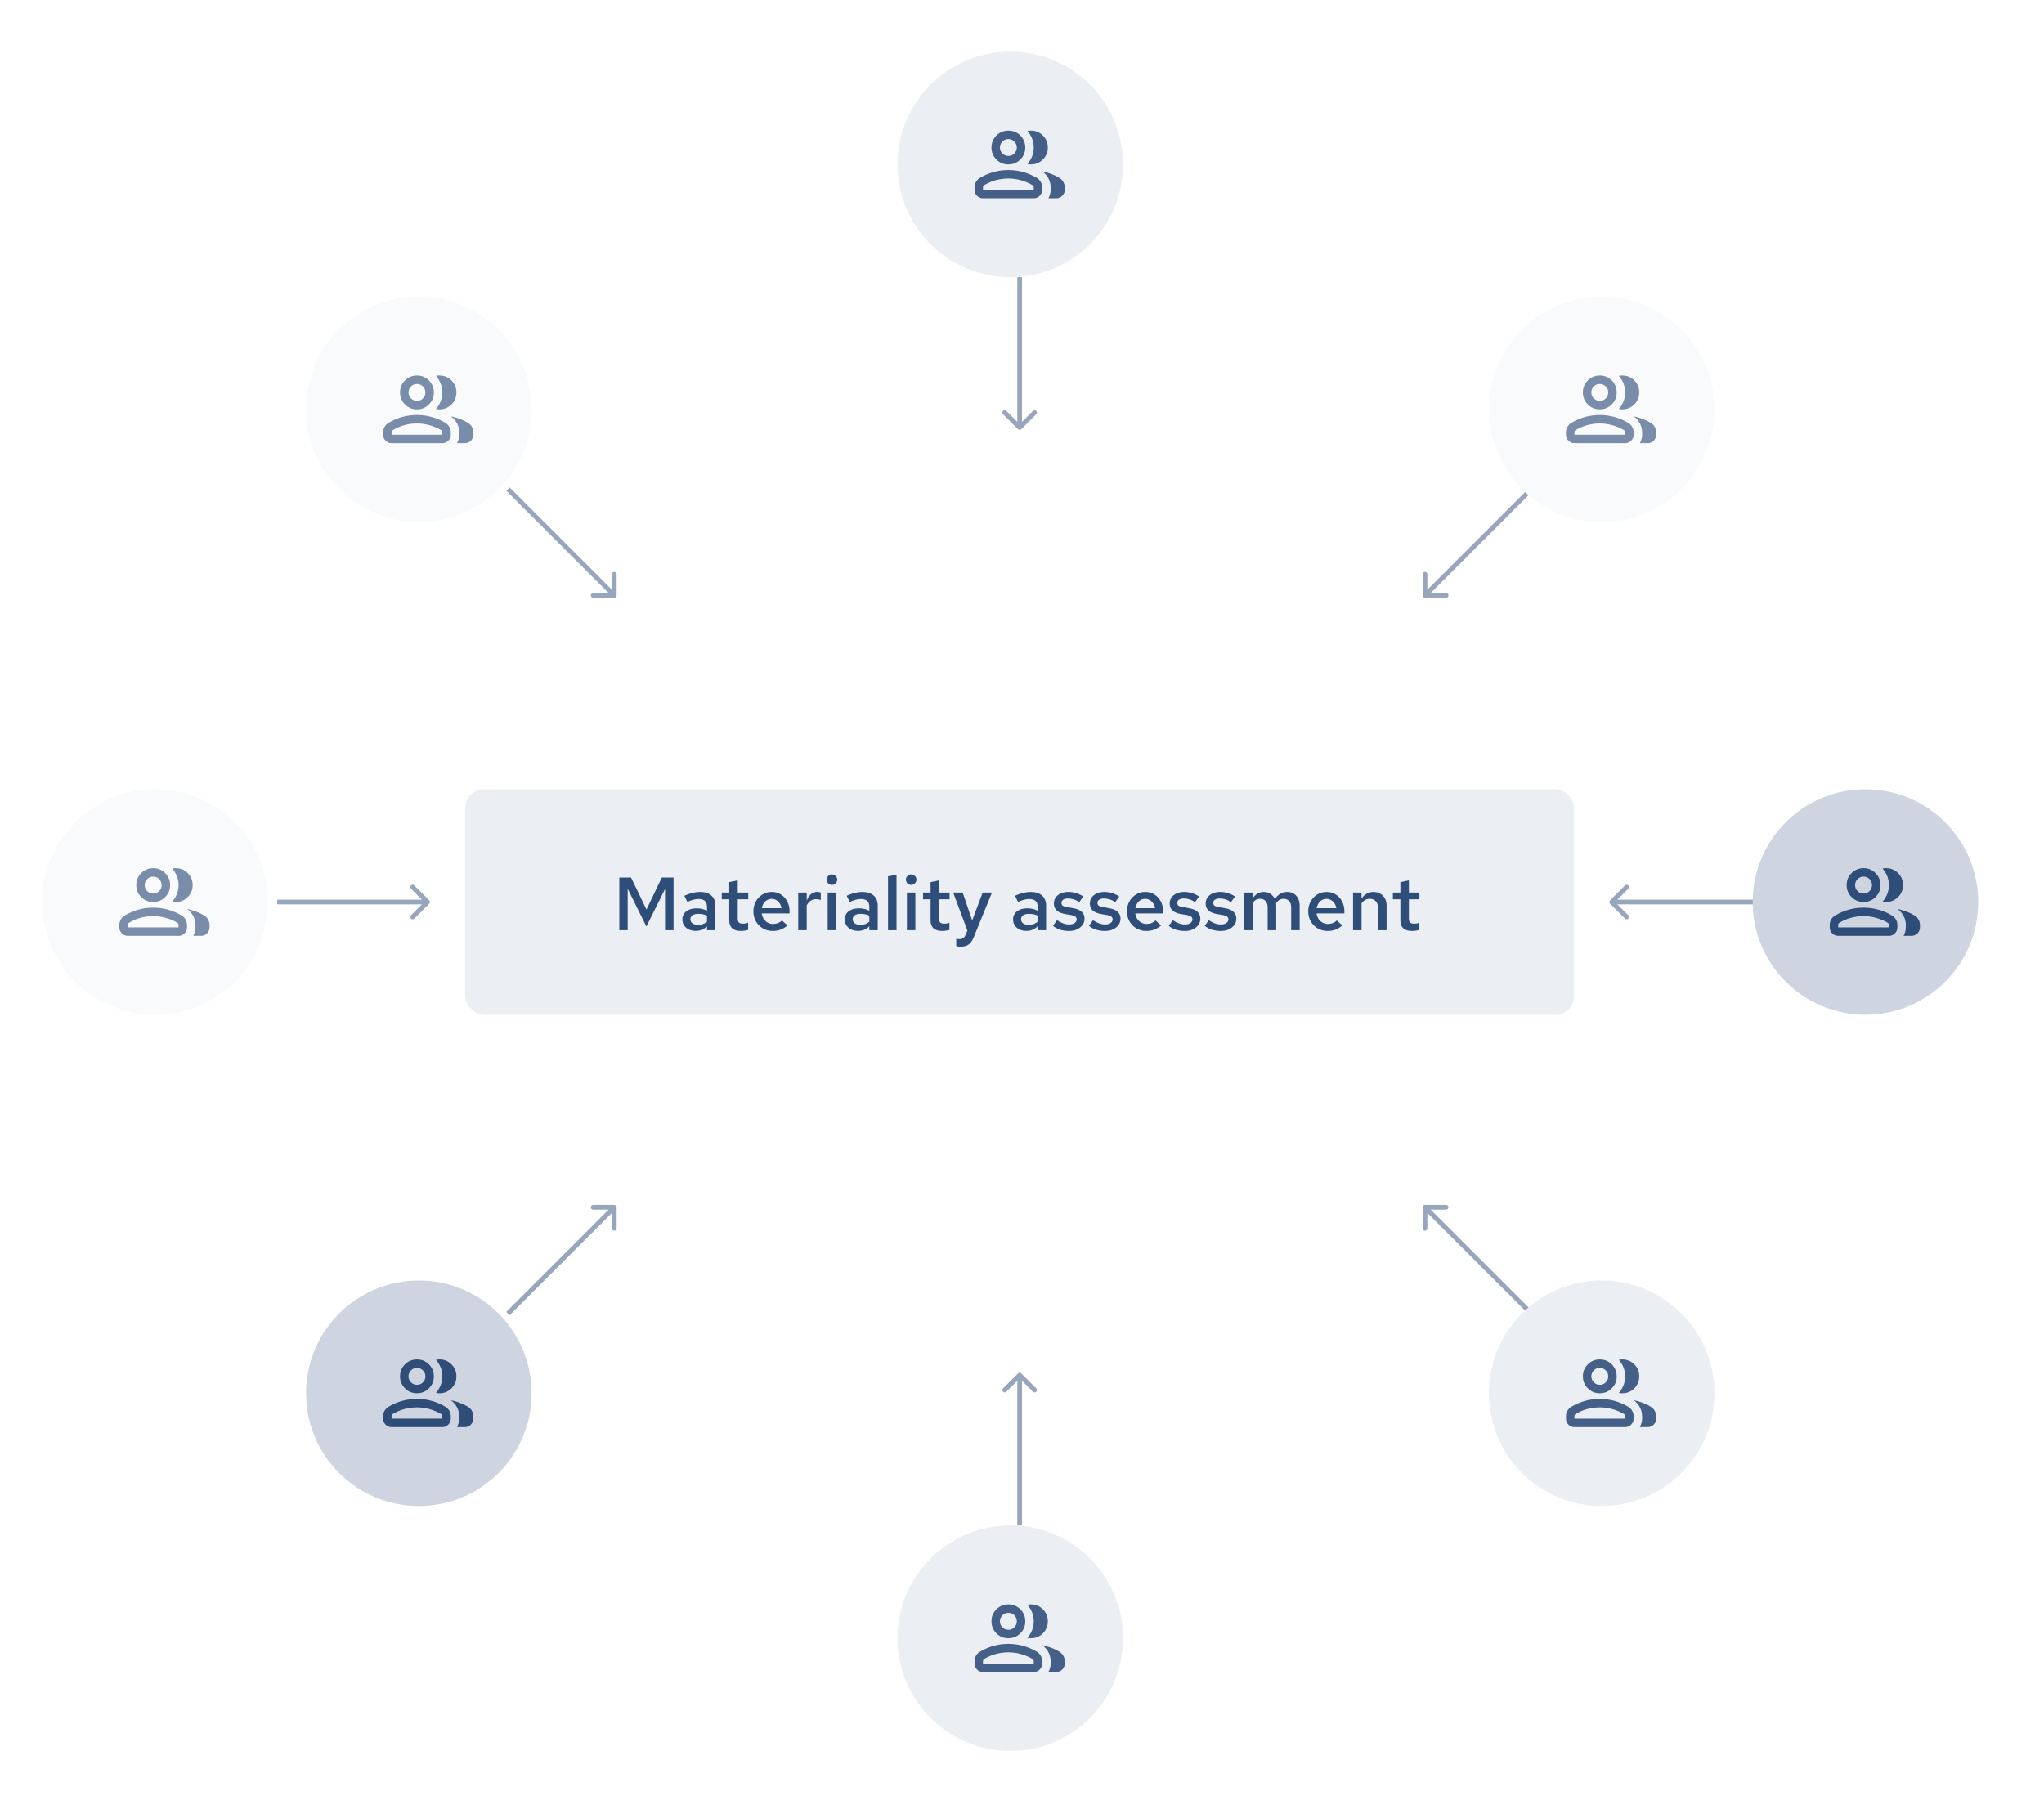 <svg width="435" height="387" viewBox="0 0 435 387" fill="none" xmlns="http://www.w3.org/2000/svg">
<rect x="99" y="168" width="236" height="48" rx="4" fill="#EBEEF2"/>
<path d="M131.805 198V186.8H134.301L137.581 193.6L140.845 186.8H143.341V198H141.533V189.232L137.565 197.2L133.581 189.184V198H131.805ZM148.075 198.144C147.521 198.144 147.025 198.043 146.587 197.84C146.161 197.627 145.825 197.339 145.579 196.976C145.345 196.603 145.227 196.176 145.227 195.696C145.227 195.216 145.35 194.8 145.595 194.448C145.851 194.096 146.209 193.824 146.667 193.632C147.126 193.44 147.67 193.344 148.299 193.344C148.673 193.344 149.041 193.387 149.403 193.472C149.766 193.547 150.118 193.675 150.459 193.856V192.96C150.459 192.427 150.305 192.027 149.995 191.76C149.697 191.493 149.238 191.36 148.619 191.36C148.289 191.36 147.931 191.413 147.547 191.52C147.174 191.616 146.753 191.771 146.283 191.984L145.643 190.672C146.817 190.128 147.926 189.856 148.971 189.856C150.017 189.856 150.822 190.112 151.387 190.624C151.963 191.125 152.251 191.84 152.251 192.768V198H150.459V197.168C150.118 197.499 149.75 197.744 149.355 197.904C148.961 198.064 148.534 198.144 148.075 198.144ZM146.923 195.664C146.923 196.037 147.073 196.331 147.371 196.544C147.67 196.757 148.07 196.864 148.571 196.864C148.934 196.864 149.27 196.811 149.579 196.704C149.899 196.587 150.193 196.416 150.459 196.192V194.896C150.182 194.768 149.894 194.672 149.595 194.608C149.297 194.544 148.971 194.512 148.619 194.512C148.097 194.512 147.681 194.613 147.371 194.816C147.073 195.019 146.923 195.301 146.923 195.664ZM157.662 198.16C156.851 198.16 156.238 197.973 155.822 197.6C155.406 197.216 155.198 196.656 155.198 195.92V191.424H153.598V189.984H155.198V187.776L157.006 187.392V189.984H159.246V191.424H157.006V195.52C157.006 195.915 157.091 196.197 157.262 196.368C157.443 196.528 157.731 196.608 158.126 196.608C158.307 196.608 158.473 196.597 158.622 196.576C158.782 196.544 158.979 196.491 159.214 196.416V197.936C158.99 198.011 158.734 198.064 158.446 198.096C158.169 198.139 157.907 198.16 157.662 198.16ZM164.434 198.16C163.666 198.16 162.973 197.979 162.354 197.616C161.735 197.243 161.245 196.747 160.882 196.128C160.519 195.499 160.338 194.789 160.338 194C160.338 193.211 160.509 192.507 160.85 191.888C161.191 191.269 161.655 190.779 162.242 190.416C162.839 190.043 163.501 189.856 164.226 189.856C164.973 189.856 165.629 190.037 166.194 190.4C166.77 190.763 167.218 191.253 167.538 191.872C167.869 192.491 168.034 193.2 168.034 194V194.432H162.114C162.178 194.869 162.317 195.259 162.53 195.6C162.754 195.931 163.037 196.192 163.378 196.384C163.73 196.576 164.109 196.672 164.514 196.672C164.887 196.672 165.239 196.608 165.57 196.48C165.911 196.341 166.194 196.155 166.418 195.92L167.602 196.992C167.111 197.397 166.61 197.696 166.098 197.888C165.597 198.069 165.042 198.16 164.434 198.16ZM162.13 193.312H166.322C166.258 192.928 166.125 192.587 165.922 192.288C165.73 191.989 165.485 191.755 165.186 191.584C164.898 191.413 164.578 191.328 164.226 191.328C163.874 191.328 163.549 191.413 163.25 191.584C162.962 191.744 162.722 191.973 162.53 192.272C162.338 192.571 162.205 192.917 162.13 193.312ZM169.878 198V189.984H171.686V191.712C171.92 191.104 172.224 190.64 172.598 190.32C172.971 190 173.403 189.84 173.894 189.84C174.054 189.851 174.192 189.867 174.31 189.888C174.427 189.899 174.55 189.936 174.678 190V191.584C174.539 191.52 174.379 191.472 174.198 191.44C174.027 191.408 173.856 191.392 173.686 191.392C173.248 191.392 172.854 191.509 172.502 191.744C172.16 191.979 171.888 192.304 171.686 192.72V198H169.878ZM176.143 198V189.984H177.951V198H176.143ZM177.055 188.352C176.746 188.352 176.479 188.245 176.255 188.032C176.042 187.808 175.935 187.547 175.935 187.248C175.935 186.939 176.042 186.677 176.255 186.464C176.479 186.24 176.746 186.128 177.055 186.128C177.364 186.128 177.626 186.24 177.839 186.464C178.063 186.677 178.175 186.933 178.175 187.232C178.175 187.541 178.063 187.808 177.839 188.032C177.626 188.245 177.364 188.352 177.055 188.352ZM182.622 198.144C182.068 198.144 181.572 198.043 181.134 197.84C180.708 197.627 180.372 197.339 180.126 196.976C179.892 196.603 179.774 196.176 179.774 195.696C179.774 195.216 179.897 194.8 180.142 194.448C180.398 194.096 180.756 193.824 181.214 193.632C181.673 193.44 182.217 193.344 182.846 193.344C183.22 193.344 183.588 193.387 183.95 193.472C184.313 193.547 184.665 193.675 185.006 193.856V192.96C185.006 192.427 184.852 192.027 184.542 191.76C184.244 191.493 183.785 191.36 183.166 191.36C182.836 191.36 182.478 191.413 182.094 191.52C181.721 191.616 181.3 191.771 180.83 191.984L180.19 190.672C181.364 190.128 182.473 189.856 183.518 189.856C184.564 189.856 185.369 190.112 185.934 190.624C186.51 191.125 186.798 191.84 186.798 192.768V198H185.006V197.168C184.665 197.499 184.297 197.744 183.902 197.904C183.508 198.064 183.081 198.144 182.622 198.144ZM181.47 195.664C181.47 196.037 181.62 196.331 181.918 196.544C182.217 196.757 182.617 196.864 183.118 196.864C183.481 196.864 183.817 196.811 184.126 196.704C184.446 196.587 184.74 196.416 185.006 196.192V194.896C184.729 194.768 184.441 194.672 184.142 194.608C183.844 194.544 183.518 194.512 183.166 194.512C182.644 194.512 182.228 194.613 181.918 194.816C181.62 195.019 181.47 195.301 181.47 195.664ZM188.987 198V186.528L190.795 186.208V198H188.987ZM193.002 198V189.984H194.81V198H193.002ZM193.914 188.352C193.605 188.352 193.338 188.245 193.114 188.032C192.901 187.808 192.794 187.547 192.794 187.248C192.794 186.939 192.901 186.677 193.114 186.464C193.338 186.24 193.605 186.128 193.914 186.128C194.224 186.128 194.485 186.24 194.698 186.464C194.922 186.677 195.034 186.933 195.034 187.232C195.034 187.541 194.922 187.808 194.698 188.032C194.485 188.245 194.224 188.352 193.914 188.352ZM200.506 198.16C199.695 198.16 199.082 197.973 198.666 197.6C198.25 197.216 198.042 196.656 198.042 195.92V191.424H196.442V189.984H198.042V187.776L199.85 187.392V189.984H202.09V191.424H199.85V195.52C199.85 195.915 199.935 196.197 200.106 196.368C200.287 196.528 200.575 196.608 200.97 196.608C201.151 196.608 201.316 196.597 201.466 196.576C201.626 196.544 201.823 196.491 202.058 196.416V197.936C201.834 198.011 201.578 198.064 201.29 198.096C201.012 198.139 200.751 198.16 200.506 198.16ZM204.407 201.504C204.119 201.504 203.82 201.467 203.511 201.392V199.824C203.618 199.845 203.73 199.861 203.847 199.872C203.975 199.883 204.098 199.888 204.215 199.888C204.535 199.888 204.796 199.813 204.999 199.664C205.202 199.515 205.372 199.285 205.511 198.976L205.879 198.08L202.855 189.984H204.871L206.903 195.92L209.127 189.984H211.111L207.271 199.392C207.068 199.904 206.839 200.315 206.583 200.624C206.327 200.933 206.023 201.157 205.671 201.296C205.33 201.435 204.908 201.504 204.407 201.504ZM218.45 198.144C217.896 198.144 217.4 198.043 216.962 197.84C216.536 197.627 216.2 197.339 215.954 196.976C215.72 196.603 215.602 196.176 215.602 195.696C215.602 195.216 215.725 194.8 215.97 194.448C216.226 194.096 216.584 193.824 217.042 193.632C217.501 193.44 218.045 193.344 218.674 193.344C219.048 193.344 219.416 193.387 219.778 193.472C220.141 193.547 220.493 193.675 220.834 193.856V192.96C220.834 192.427 220.68 192.027 220.37 191.76C220.072 191.493 219.613 191.36 218.994 191.36C218.664 191.36 218.306 191.413 217.922 191.52C217.549 191.616 217.128 191.771 216.658 191.984L216.018 190.672C217.192 190.128 218.301 189.856 219.346 189.856C220.392 189.856 221.197 190.112 221.762 190.624C222.338 191.125 222.626 191.84 222.626 192.768V198H220.834V197.168C220.493 197.499 220.125 197.744 219.73 197.904C219.336 198.064 218.909 198.144 218.45 198.144ZM217.298 195.664C217.298 196.037 217.448 196.331 217.746 196.544C218.045 196.757 218.445 196.864 218.946 196.864C219.309 196.864 219.645 196.811 219.954 196.704C220.274 196.587 220.568 196.416 220.834 196.192V194.896C220.557 194.768 220.269 194.672 219.97 194.608C219.672 194.544 219.346 194.512 218.994 194.512C218.472 194.512 218.056 194.613 217.746 194.816C217.448 195.019 217.298 195.301 217.298 195.664ZM227.535 198.16C226.853 198.16 226.213 198.069 225.615 197.888C225.029 197.696 224.522 197.424 224.095 197.072L224.943 195.872C225.477 196.203 225.935 196.437 226.319 196.576C226.714 196.715 227.114 196.784 227.519 196.784C227.999 196.784 228.389 196.683 228.687 196.48C228.986 196.277 229.135 196.016 229.135 195.696C229.135 195.451 229.045 195.259 228.863 195.12C228.693 194.971 228.41 194.859 228.015 194.784L226.607 194.544C225.829 194.395 225.247 194.139 224.863 193.776C224.479 193.413 224.287 192.933 224.287 192.336C224.287 191.835 224.415 191.403 224.671 191.04C224.938 190.667 225.301 190.379 225.759 190.176C226.229 189.963 226.773 189.856 227.391 189.856C227.946 189.856 228.485 189.936 229.007 190.096C229.53 190.256 230.042 190.496 230.543 190.816L229.695 192.016C229.29 191.749 228.885 191.557 228.479 191.44C228.085 191.312 227.685 191.248 227.279 191.248C226.863 191.248 226.527 191.333 226.271 191.504C226.026 191.664 225.903 191.888 225.903 192.176C225.903 192.432 225.983 192.629 226.143 192.768C226.314 192.896 226.607 192.992 227.023 193.056L228.447 193.328C229.247 193.467 229.839 193.723 230.223 194.096C230.618 194.459 230.815 194.944 230.815 195.552C230.815 196.043 230.671 196.485 230.383 196.88C230.095 197.275 229.706 197.589 229.215 197.824C228.725 198.048 228.165 198.16 227.535 198.16ZM235.192 198.16C234.509 198.16 233.869 198.069 233.272 197.888C232.685 197.696 232.178 197.424 231.752 197.072L232.6 195.872C233.133 196.203 233.592 196.437 233.976 196.576C234.37 196.715 234.77 196.784 235.176 196.784C235.656 196.784 236.045 196.683 236.344 196.48C236.642 196.277 236.792 196.016 236.792 195.696C236.792 195.451 236.701 195.259 236.52 195.12C236.349 194.971 236.066 194.859 235.672 194.784L234.264 194.544C233.485 194.395 232.904 194.139 232.52 193.776C232.136 193.413 231.944 192.933 231.944 192.336C231.944 191.835 232.072 191.403 232.328 191.04C232.594 190.667 232.957 190.379 233.416 190.176C233.885 189.963 234.429 189.856 235.048 189.856C235.602 189.856 236.141 189.936 236.664 190.096C237.186 190.256 237.698 190.496 238.2 190.816L237.352 192.016C236.946 191.749 236.541 191.557 236.136 191.44C235.741 191.312 235.341 191.248 234.936 191.248C234.52 191.248 234.184 191.333 233.928 191.504C233.682 191.664 233.56 191.888 233.56 192.176C233.56 192.432 233.64 192.629 233.8 192.768C233.97 192.896 234.264 192.992 234.68 193.056L236.104 193.328C236.904 193.467 237.496 193.723 237.88 194.096C238.274 194.459 238.472 194.944 238.472 195.552C238.472 196.043 238.328 196.485 238.04 196.88C237.752 197.275 237.362 197.589 236.872 197.824C236.381 198.048 235.821 198.16 235.192 198.16ZM243.934 198.16C243.166 198.16 242.473 197.979 241.854 197.616C241.235 197.243 240.745 196.747 240.382 196.128C240.019 195.499 239.838 194.789 239.838 194C239.838 193.211 240.009 192.507 240.35 191.888C240.691 191.269 241.155 190.779 241.742 190.416C242.339 190.043 243.001 189.856 243.726 189.856C244.473 189.856 245.129 190.037 245.694 190.4C246.27 190.763 246.718 191.253 247.038 191.872C247.369 192.491 247.534 193.2 247.534 194V194.432H241.614C241.678 194.869 241.817 195.259 242.03 195.6C242.254 195.931 242.537 196.192 242.878 196.384C243.23 196.576 243.609 196.672 244.014 196.672C244.387 196.672 244.739 196.608 245.07 196.48C245.411 196.341 245.694 196.155 245.918 195.92L247.102 196.992C246.611 197.397 246.11 197.696 245.598 197.888C245.097 198.069 244.542 198.16 243.934 198.16ZM241.63 193.312H245.822C245.758 192.928 245.625 192.587 245.422 192.288C245.23 191.989 244.985 191.755 244.686 191.584C244.398 191.413 244.078 191.328 243.726 191.328C243.374 191.328 243.049 191.413 242.75 191.584C242.462 191.744 242.222 191.973 242.03 192.272C241.838 192.571 241.705 192.917 241.63 193.312ZM252.176 198.16C251.493 198.16 250.853 198.069 250.256 197.888C249.669 197.696 249.163 197.424 248.736 197.072L249.584 195.872C250.117 196.203 250.576 196.437 250.96 196.576C251.355 196.715 251.755 196.784 252.16 196.784C252.64 196.784 253.029 196.683 253.328 196.48C253.627 196.277 253.776 196.016 253.776 195.696C253.776 195.451 253.685 195.259 253.504 195.12C253.333 194.971 253.051 194.859 252.656 194.784L251.248 194.544C250.469 194.395 249.888 194.139 249.504 193.776C249.12 193.413 248.928 192.933 248.928 192.336C248.928 191.835 249.056 191.403 249.312 191.04C249.579 190.667 249.941 190.379 250.4 190.176C250.869 189.963 251.413 189.856 252.032 189.856C252.587 189.856 253.125 189.936 253.648 190.096C254.171 190.256 254.683 190.496 255.184 190.816L254.336 192.016C253.931 191.749 253.525 191.557 253.12 191.44C252.725 191.312 252.325 191.248 251.92 191.248C251.504 191.248 251.168 191.333 250.912 191.504C250.667 191.664 250.544 191.888 250.544 192.176C250.544 192.432 250.624 192.629 250.784 192.768C250.955 192.896 251.248 192.992 251.664 193.056L253.088 193.328C253.888 193.467 254.48 193.723 254.864 194.096C255.259 194.459 255.456 194.944 255.456 195.552C255.456 196.043 255.312 196.485 255.024 196.88C254.736 197.275 254.347 197.589 253.856 197.824C253.365 198.048 252.805 198.16 252.176 198.16ZM259.832 198.16C259.15 198.16 258.51 198.069 257.912 197.888C257.326 197.696 256.819 197.424 256.392 197.072L257.24 195.872C257.774 196.203 258.232 196.437 258.616 196.576C259.011 196.715 259.411 196.784 259.816 196.784C260.296 196.784 260.686 196.683 260.984 196.48C261.283 196.277 261.432 196.016 261.432 195.696C261.432 195.451 261.342 195.259 261.16 195.12C260.99 194.971 260.707 194.859 260.312 194.784L258.904 194.544C258.126 194.395 257.544 194.139 257.16 193.776C256.776 193.413 256.584 192.933 256.584 192.336C256.584 191.835 256.712 191.403 256.968 191.04C257.235 190.667 257.598 190.379 258.056 190.176C258.526 189.963 259.07 189.856 259.688 189.856C260.243 189.856 260.782 189.936 261.304 190.096C261.827 190.256 262.339 190.496 262.84 190.816L261.992 192.016C261.587 191.749 261.182 191.557 260.776 191.44C260.382 191.312 259.982 191.248 259.576 191.248C259.16 191.248 258.824 191.333 258.568 191.504C258.323 191.664 258.2 191.888 258.2 192.176C258.2 192.432 258.28 192.629 258.44 192.768C258.611 192.896 258.904 192.992 259.32 193.056L260.744 193.328C261.544 193.467 262.136 193.723 262.52 194.096C262.915 194.459 263.112 194.944 263.112 195.552C263.112 196.043 262.968 196.485 262.68 196.88C262.392 197.275 262.003 197.589 261.512 197.824C261.022 198.048 260.462 198.16 259.832 198.16ZM264.768 198V189.984H266.576V191.248C266.875 190.789 267.222 190.443 267.616 190.208C268.022 189.973 268.47 189.856 268.96 189.856C269.504 189.856 269.979 189.995 270.384 190.272C270.8 190.549 271.11 190.923 271.312 191.392C271.632 190.891 272.011 190.512 272.448 190.256C272.896 189.989 273.403 189.856 273.968 189.856C274.491 189.856 274.95 189.979 275.344 190.224C275.739 190.469 276.043 190.811 276.256 191.248C276.48 191.685 276.592 192.187 276.592 192.752V198H274.784V193.152C274.784 192.587 274.64 192.139 274.352 191.808C274.064 191.477 273.67 191.312 273.168 191.312C272.848 191.312 272.55 191.392 272.272 191.552C272.006 191.712 271.771 191.952 271.568 192.272C271.579 192.347 271.584 192.427 271.584 192.512C271.595 192.587 271.6 192.667 271.6 192.752V198H269.776V193.152C269.776 192.587 269.632 192.139 269.344 191.808C269.056 191.477 268.662 191.312 268.16 191.312C267.51 191.312 266.982 191.621 266.576 192.24V198H264.768ZM282.512 198.16C281.744 198.16 281.051 197.979 280.432 197.616C279.813 197.243 279.323 196.747 278.96 196.128C278.597 195.499 278.416 194.789 278.416 194C278.416 193.211 278.587 192.507 278.928 191.888C279.269 191.269 279.733 190.779 280.32 190.416C280.917 190.043 281.579 189.856 282.304 189.856C283.051 189.856 283.707 190.037 284.272 190.4C284.848 190.763 285.296 191.253 285.616 191.872C285.947 192.491 286.112 193.2 286.112 194V194.432H280.192C280.256 194.869 280.395 195.259 280.608 195.6C280.832 195.931 281.115 196.192 281.456 196.384C281.808 196.576 282.187 196.672 282.592 196.672C282.965 196.672 283.317 196.608 283.648 196.48C283.989 196.341 284.272 196.155 284.496 195.92L285.68 196.992C285.189 197.397 284.688 197.696 284.176 197.888C283.675 198.069 283.12 198.16 282.512 198.16ZM280.208 193.312H284.4C284.336 192.928 284.203 192.587 284 192.288C283.808 191.989 283.563 191.755 283.264 191.584C282.976 191.413 282.656 191.328 282.304 191.328C281.952 191.328 281.627 191.413 281.328 191.584C281.04 191.744 280.8 191.973 280.608 192.272C280.416 192.571 280.283 192.917 280.208 193.312ZM287.956 198V189.984H289.764V191.296C290.073 190.816 290.441 190.459 290.868 190.224C291.295 189.979 291.775 189.856 292.308 189.856C292.852 189.856 293.332 189.979 293.748 190.224C294.164 190.459 294.489 190.789 294.724 191.216C294.969 191.643 295.092 192.144 295.092 192.72V198H293.268V193.232C293.268 192.645 293.108 192.181 292.788 191.84C292.468 191.488 292.041 191.312 291.508 191.312C291.145 191.312 290.815 191.397 290.516 191.568C290.228 191.728 289.977 191.968 289.764 192.288V198H287.956ZM300.49 198.16C299.679 198.16 299.066 197.973 298.65 197.6C298.234 197.216 298.026 196.656 298.026 195.92V191.424H296.426V189.984H298.026V187.776L299.834 187.392V189.984H302.074V191.424H299.834V195.52C299.834 195.915 299.919 196.197 300.09 196.368C300.271 196.528 300.559 196.608 300.954 196.608C301.135 196.608 301.301 196.597 301.45 196.576C301.61 196.544 301.807 196.491 302.042 196.416V197.936C301.818 198.011 301.562 198.064 301.274 198.096C300.997 198.139 300.735 198.16 300.49 198.16Z" fill="#2F4D79"/>
<path d="M342.646 191.646C342.451 191.842 342.451 192.158 342.646 192.354L345.828 195.536C346.024 195.731 346.34 195.731 346.536 195.536C346.731 195.34 346.731 195.024 346.536 194.828L343.707 192L346.536 189.172C346.731 188.976 346.731 188.66 346.536 188.464C346.34 188.269 346.024 188.269 345.828 188.464L342.646 191.646ZM375 191.5L343 191.5V192.5L375 192.5V191.5Z" fill="#97A6BC"/>
<g filter="url(#filter0_dd_3410_41898)">
<circle cx="399" cy="192" r="24" transform="rotate(90 399 192)" fill="#CED5E0"/>
</g>
<path d="M389.4 196.901C389.4 196.471 389.504 196.076 389.712 195.716C389.921 195.356 390.208 195.067 390.575 194.851C391.475 194.317 392.429 193.909 393.437 193.626C394.446 193.342 395.5 193.201 396.6 193.201C397.7 193.201 398.754 193.342 399.762 193.626C400.771 193.909 401.725 194.317 402.625 194.851C402.992 195.067 403.279 195.356 403.487 195.716C403.696 196.076 403.8 196.471 403.8 196.901V197.401C403.8 197.896 403.624 198.32 403.271 198.672C402.918 199.025 402.494 199.201 401.999 199.201H391.193C390.698 199.201 390.275 199.025 389.925 198.672C389.575 198.32 389.4 197.896 389.4 197.401V196.901ZM406.8 199.201H405.125C405.275 198.917 405.392 198.624 405.475 198.321C405.558 198.018 405.6 197.711 405.6 197.401V196.901C405.6 196.201 405.437 195.551 405.112 194.951C404.787 194.351 404.35 193.859 403.8 193.476C404.45 193.609 405.079 193.788 405.687 194.013C406.296 194.238 406.875 194.517 407.425 194.851C407.792 195.067 408.079 195.356 408.287 195.718C408.496 196.079 408.6 196.473 408.6 196.901V197.401C408.6 197.896 408.424 198.32 408.071 198.672C407.719 199.025 407.295 199.201 406.8 199.201ZM396.6 192.001C395.6 192.001 394.75 191.651 394.05 190.951C393.35 190.251 393 189.401 393 188.401C393 187.401 393.35 186.551 394.05 185.851C394.75 185.151 395.6 184.801 396.6 184.801C397.6 184.801 398.45 185.151 399.15 185.851C399.85 186.551 400.2 187.401 400.2 188.401C400.2 189.401 399.85 190.251 399.15 190.951C398.45 191.651 397.6 192.001 396.6 192.001ZM405 188.401C405 189.401 404.65 190.251 403.95 190.951C403.25 191.651 402.4 192.001 401.4 192.001C401.267 192.001 401.142 191.997 401.025 191.988C400.908 191.98 400.783 191.959 400.65 191.926C401.067 191.442 401.396 190.905 401.637 190.313C401.879 189.722 402 189.084 402 188.401C402 187.717 401.879 187.08 401.637 186.488C401.396 185.897 401.067 185.359 400.65 184.876C400.783 184.842 400.908 184.822 401.025 184.813C401.142 184.805 401.267 184.801 401.4 184.801C402.4 184.801 403.25 185.151 403.95 185.851C404.65 186.551 405 187.401 405 188.401ZM391.2 197.401H402V196.901C402 196.793 401.975 196.695 401.924 196.607C401.874 196.518 401.807 196.45 401.725 196.401C400.942 195.951 400.117 195.605 399.25 195.363C398.383 195.122 397.5 195.001 396.6 195.001C395.7 195.001 394.817 195.117 393.95 195.351C393.083 195.584 392.258 195.934 391.475 196.401C391.392 196.448 391.326 196.514 391.276 196.599C391.225 196.683 391.2 196.783 391.2 196.898V197.401ZM396.605 190.201C397.102 190.201 397.525 190.024 397.875 189.67C398.225 189.317 398.4 188.892 398.4 188.395C398.4 187.899 398.223 187.476 397.87 187.126C397.516 186.776 397.091 186.601 396.595 186.601C396.098 186.601 395.675 186.778 395.325 187.131C394.975 187.485 394.8 187.91 394.8 188.406C394.8 188.903 394.977 189.326 395.33 189.676C395.684 190.026 396.109 190.201 396.605 190.201Z" fill="#2F4D79"/>
<path d="M91.354 192.354C91.549 192.158 91.549 191.842 91.354 191.646L88.172 188.464C87.976 188.269 87.66 188.269 87.465 188.464C87.269 188.66 87.269 188.976 87.465 189.172L90.293 192L87.465 194.828C87.269 195.024 87.269 195.34 87.465 195.536C87.66 195.731 87.976 195.731 88.172 195.536L91.354 192.354ZM59 192.5L91 192.5L91 191.5L59 191.5L59 192.5Z" fill="#97A6BC"/>
<g filter="url(#filter1_dd_3410_41898)">
<circle cx="35" cy="192" r="24" transform="rotate(-90 35 192)" fill="#F9FAFB"/>
</g>
<path d="M25.4 196.901C25.4 196.471 25.504 196.076 25.712 195.716C25.921 195.356 26.208 195.067 26.575 194.851C27.475 194.317 28.429 193.909 29.437 193.626C30.446 193.342 31.5 193.201 32.6 193.201C33.7 193.201 34.754 193.342 35.762 193.626C36.771 193.909 37.725 194.317 38.625 194.851C38.992 195.067 39.279 195.356 39.487 195.716C39.696 196.076 39.8 196.471 39.8 196.901V197.401C39.8 197.896 39.624 198.32 39.271 198.672C38.918 199.025 38.494 199.201 37.999 199.201H27.193C26.698 199.201 26.275 199.025 25.925 198.672C25.575 198.32 25.4 197.896 25.4 197.401V196.901ZM42.8 199.201H41.125C41.275 198.917 41.392 198.624 41.475 198.321C41.558 198.018 41.6 197.711 41.6 197.401V196.901C41.6 196.201 41.437 195.551 41.112 194.951C40.787 194.351 40.35 193.859 39.8 193.476C40.45 193.609 41.079 193.788 41.687 194.013C42.296 194.238 42.875 194.517 43.425 194.851C43.792 195.067 44.079 195.356 44.287 195.718C44.496 196.079 44.6 196.473 44.6 196.901V197.401C44.6 197.896 44.424 198.32 44.071 198.672C43.719 199.025 43.295 199.201 42.8 199.201ZM32.6 192.001C31.6 192.001 30.75 191.651 30.05 190.951C29.35 190.251 29 189.401 29 188.401C29 187.401 29.35 186.551 30.05 185.851C30.75 185.151 31.6 184.801 32.6 184.801C33.6 184.801 34.45 185.151 35.15 185.851C35.85 186.551 36.2 187.401 36.2 188.401C36.2 189.401 35.85 190.251 35.15 190.951C34.45 191.651 33.6 192.001 32.6 192.001ZM41 188.401C41 189.401 40.65 190.251 39.95 190.951C39.25 191.651 38.4 192.001 37.4 192.001C37.267 192.001 37.142 191.997 37.025 191.988C36.908 191.98 36.783 191.959 36.65 191.926C37.067 191.442 37.396 190.905 37.637 190.313C37.879 189.722 38 189.084 38 188.401C38 187.717 37.879 187.08 37.637 186.488C37.396 185.897 37.067 185.359 36.65 184.876C36.783 184.842 36.908 184.822 37.025 184.813C37.142 184.805 37.267 184.801 37.4 184.801C38.4 184.801 39.25 185.151 39.95 185.851C40.65 186.551 41 187.401 41 188.401ZM27.2 197.401H38V196.901C38 196.793 37.975 196.695 37.924 196.607C37.874 196.518 37.807 196.45 37.725 196.401C36.942 195.951 36.117 195.605 35.25 195.363C34.383 195.122 33.5 195.001 32.6 195.001C31.7 195.001 30.817 195.117 29.95 195.351C29.083 195.584 28.258 195.934 27.475 196.401C27.392 196.448 27.326 196.514 27.276 196.599C27.225 196.683 27.2 196.783 27.2 196.898V197.401ZM32.605 190.201C33.102 190.201 33.525 190.024 33.875 189.67C34.225 189.317 34.4 188.892 34.4 188.395C34.4 187.899 34.223 187.476 33.87 187.126C33.516 186.776 33.091 186.601 32.595 186.601C32.098 186.601 31.675 186.778 31.325 187.131C30.975 187.485 30.8 187.91 30.8 188.406C30.8 188.903 30.977 189.326 31.33 189.676C31.684 190.026 32.109 190.201 32.605 190.201Z" fill="#798CA9"/>
<path d="M217.354 292.35C217.158 292.154 216.842 292.154 216.646 292.35L213.464 295.532C213.269 295.727 213.269 296.043 213.464 296.239C213.66 296.434 213.976 296.434 214.172 296.239L217 293.41L219.828 296.239C220.024 296.434 220.34 296.434 220.536 296.239C220.731 296.043 220.731 295.727 220.536 295.532L217.354 292.35ZM217.5 324.703L217.5 292.703L216.5 292.703L216.5 324.703L217.5 324.703Z" fill="#97A6BC"/>
<g filter="url(#filter2_dd_3410_41898)">
<circle cx="217" cy="348.703" r="24" transform="rotate(-180 217 348.703)" fill="#EBEEF2"/>
</g>
<path d="M207.4 353.604C207.4 353.174 207.504 352.779 207.712 352.419C207.921 352.059 208.208 351.771 208.575 351.554C209.475 351.021 210.429 350.612 211.437 350.329C212.446 350.046 213.5 349.904 214.6 349.904C215.7 349.904 216.754 350.046 217.762 350.329C218.771 350.612 219.725 351.021 220.625 351.554C220.992 351.771 221.279 352.059 221.487 352.419C221.696 352.779 221.8 353.174 221.8 353.604V354.104C221.8 354.599 221.624 355.023 221.271 355.375C220.918 355.728 220.494 355.904 219.999 355.904H209.193C208.698 355.904 208.275 355.728 207.925 355.375C207.575 355.023 207.4 354.599 207.4 354.104V353.604ZM224.8 355.904H223.125C223.275 355.621 223.392 355.327 223.475 355.024C223.558 354.721 223.6 354.414 223.6 354.104V353.604C223.6 352.904 223.437 352.254 223.112 351.654C222.787 351.054 222.35 350.562 221.8 350.179C222.45 350.312 223.079 350.491 223.687 350.716C224.296 350.941 224.875 351.221 225.425 351.554C225.792 351.771 226.079 352.06 226.287 352.421C226.496 352.782 226.6 353.176 226.6 353.604V354.104C226.6 354.599 226.424 355.023 226.071 355.375C225.719 355.728 225.295 355.904 224.8 355.904ZM214.6 348.704C213.6 348.704 212.75 348.354 212.05 347.654C211.35 346.954 211 346.104 211 345.104C211 344.104 211.35 343.254 212.05 342.554C212.75 341.854 213.6 341.504 214.6 341.504C215.6 341.504 216.45 341.854 217.15 342.554C217.85 343.254 218.2 344.104 218.2 345.104C218.2 346.104 217.85 346.954 217.15 347.654C216.45 348.354 215.6 348.704 214.6 348.704ZM223 345.104C223 346.104 222.65 346.954 221.95 347.654C221.25 348.354 220.4 348.704 219.4 348.704C219.267 348.704 219.142 348.7 219.025 348.691C218.908 348.683 218.783 348.662 218.65 348.629C219.067 348.146 219.396 347.608 219.637 347.016C219.879 346.425 220 345.787 220 345.104C220 344.421 219.879 343.783 219.637 343.191C219.396 342.6 219.067 342.062 218.65 341.579C218.783 341.546 218.908 341.525 219.025 341.516C219.142 341.508 219.267 341.504 219.4 341.504C220.4 341.504 221.25 341.854 221.95 342.554C222.65 343.254 223 344.104 223 345.104ZM209.2 354.104H220V353.604C220 353.496 219.975 353.398 219.924 353.31C219.874 353.222 219.807 353.153 219.725 353.104C218.942 352.654 218.117 352.308 217.25 352.066C216.383 351.825 215.5 351.704 214.6 351.704C213.7 351.704 212.817 351.821 211.95 352.054C211.083 352.287 210.258 352.637 209.475 353.104C209.392 353.151 209.326 353.217 209.276 353.302C209.225 353.387 209.2 353.486 209.2 353.602V354.104ZM214.605 346.904C215.102 346.904 215.525 346.727 215.875 346.374C216.225 346.02 216.4 345.595 216.4 345.099C216.4 344.602 216.223 344.179 215.87 343.829C215.516 343.479 215.091 343.304 214.595 343.304C214.098 343.304 213.675 343.481 213.325 343.834C212.975 344.188 212.8 344.613 212.8 345.109C212.8 345.606 212.977 346.029 213.33 346.379C213.684 346.729 214.109 346.904 214.605 346.904Z" fill="#456088"/>
<path d="M216.646 91.354C216.842 91.549 217.158 91.549 217.354 91.354L220.536 88.172C220.731 87.976 220.731 87.66 220.536 87.465C220.34 87.269 220.024 87.269 219.828 87.465L217 90.293L214.172 87.465C213.976 87.269 213.66 87.269 213.464 87.465C213.269 87.66 213.269 87.976 213.464 88.172L216.646 91.354ZM216.5 59L216.5 91L217.5 91L217.5 59L216.5 59Z" fill="#97A6BC"/>
<g filter="url(#filter3_dd_3410_41898)">
<circle cx="217" cy="35" r="24" fill="#EBEEF2"/>
</g>
<path d="M207.4 39.901C207.4 39.471 207.504 39.076 207.712 38.716C207.921 38.356 208.208 38.067 208.575 37.851C209.475 37.317 210.429 36.909 211.437 36.626C212.446 36.342 213.5 36.201 214.6 36.201C215.7 36.201 216.754 36.342 217.762 36.626C218.771 36.909 219.725 37.317 220.625 37.851C220.992 38.067 221.279 38.356 221.487 38.716C221.696 39.076 221.8 39.471 221.8 39.901L221.8 40.401C221.8 40.896 221.624 41.319 221.271 41.672C220.918 42.025 220.494 42.201 219.999 42.201L209.193 42.201C208.698 42.201 208.275 42.025 207.925 41.672C207.575 41.319 207.4 40.896 207.4 40.401L207.4 39.901ZM224.8 42.201L223.125 42.201C223.275 41.917 223.392 41.624 223.475 41.321C223.558 41.018 223.6 40.711 223.6 40.401L223.6 39.901C223.6 39.201 223.437 38.551 223.112 37.951C222.787 37.351 222.35 36.859 221.8 36.476C222.45 36.609 223.079 36.788 223.687 37.013C224.296 37.238 224.875 37.517 225.425 37.851C225.792 38.067 226.079 38.356 226.287 38.718C226.496 39.079 226.6 39.473 226.6 39.901L226.6 40.401C226.6 40.896 226.424 41.319 226.071 41.672C225.719 42.025 225.295 42.201 224.8 42.201ZM214.6 35.001C213.6 35.001 212.75 34.651 212.05 33.951C211.35 33.251 211 32.401 211 31.401C211 30.401 211.35 29.551 212.05 28.851C212.75 28.151 213.6 27.801 214.6 27.801C215.6 27.801 216.45 28.151 217.15 28.851C217.85 29.551 218.2 30.401 218.2 31.401C218.2 32.401 217.85 33.251 217.15 33.951C216.45 34.651 215.6 35.001 214.6 35.001ZM223 31.401C223 32.401 222.65 33.251 221.95 33.951C221.25 34.651 220.4 35.001 219.4 35.001C219.267 35.001 219.142 34.997 219.025 34.988C218.908 34.98 218.783 34.959 218.65 34.926C219.067 34.442 219.396 33.905 219.637 33.313C219.879 32.722 220 32.084 220 31.401C220 30.717 219.879 30.08 219.637 29.488C219.396 28.897 219.067 28.359 218.65 27.876C218.783 27.842 218.908 27.822 219.025 27.813C219.142 27.805 219.267 27.801 219.4 27.801C220.4 27.801 221.25 28.151 221.95 28.851C222.65 29.551 223 30.401 223 31.401ZM209.2 40.401L220 40.401L220 39.901C220 39.793 219.975 39.695 219.924 39.607C219.874 39.518 219.807 39.45 219.725 39.401C218.942 38.951 218.117 38.605 217.25 38.363C216.383 38.122 215.5 38.001 214.6 38.001C213.7 38.001 212.817 38.117 211.95 38.351C211.083 38.584 210.258 38.934 209.475 39.401C209.392 39.448 209.326 39.514 209.276 39.599C209.225 39.683 209.2 39.783 209.2 39.898L209.2 40.401ZM214.605 33.201C215.102 33.201 215.525 33.024 215.875 32.67C216.225 32.317 216.4 31.892 216.4 31.395C216.4 30.899 216.223 30.476 215.87 30.126C215.516 29.776 215.091 29.601 214.595 29.601C214.098 29.601 213.675 29.777 213.325 30.131C212.975 30.485 212.8 30.91 212.8 31.406C212.8 31.902 212.977 32.326 213.33 32.676C213.684 33.026 214.109 33.201 214.605 33.201Z" fill="#456088"/>
<path d="M303.267 256.47C302.991 256.47 302.767 256.694 302.767 256.97L302.767 261.47C302.767 261.746 302.991 261.97 303.267 261.97C303.543 261.97 303.767 261.746 303.767 261.47L303.767 257.47L307.767 257.47C308.043 257.47 308.267 257.246 308.267 256.97C308.267 256.694 308.043 256.47 307.767 256.47L303.267 256.47ZM326.248 279.244L303.621 256.617L302.914 257.324L325.541 279.951L326.248 279.244Z" fill="#97A6BC"/>
<g filter="url(#filter4_dd_3410_41898)">
<circle cx="342.866" cy="296.57" r="24" transform="rotate(135 342.866 296.57)" fill="#EBEEF2"/>
</g>
<path d="M333.265 301.471C333.265 301.041 333.369 300.647 333.578 300.286C333.786 299.926 334.073 299.638 334.44 299.421C335.34 298.888 336.294 298.479 337.303 298.196C338.311 297.913 339.365 297.771 340.465 297.771C341.565 297.771 342.619 297.913 343.628 298.196C344.636 298.479 345.59 298.888 346.49 299.421C346.857 299.638 347.144 299.926 347.353 300.286C347.561 300.647 347.665 301.041 347.665 301.471V301.971C347.665 302.466 347.489 302.89 347.136 303.242C346.783 303.595 346.359 303.771 345.864 303.771H335.058C334.563 303.771 334.14 303.595 333.79 303.242C333.44 302.89 333.265 302.466 333.265 301.971V301.471ZM350.665 303.771H348.99C349.14 303.488 349.257 303.195 349.34 302.891C349.423 302.588 349.465 302.282 349.465 301.971V301.471C349.465 300.771 349.303 300.121 348.978 299.521C348.653 298.921 348.215 298.429 347.665 298.046C348.315 298.179 348.944 298.359 349.553 298.584C350.161 298.809 350.74 299.088 351.29 299.421C351.657 299.638 351.944 299.927 352.153 300.288C352.361 300.649 352.465 301.044 352.465 301.471V301.971C352.465 302.466 352.289 302.89 351.936 303.242C351.584 303.595 351.16 303.771 350.665 303.771ZM340.465 296.571C339.465 296.571 338.615 296.221 337.915 295.521C337.215 294.821 336.865 293.971 336.865 292.971C336.865 291.971 337.215 291.121 337.915 290.421C338.615 289.721 339.465 289.371 340.465 289.371C341.465 289.371 342.315 289.721 343.015 290.421C343.715 291.121 344.065 291.971 344.065 292.971C344.065 293.971 343.715 294.821 343.015 295.521C342.315 296.221 341.465 296.571 340.465 296.571ZM348.865 292.971C348.865 293.971 348.515 294.821 347.815 295.521C347.115 296.221 346.265 296.571 345.265 296.571C345.132 296.571 345.007 296.567 344.89 296.559C344.773 296.55 344.648 296.529 344.515 296.496C344.932 296.013 345.261 295.475 345.503 294.884C345.744 294.292 345.865 293.654 345.865 292.971C345.865 292.288 345.744 291.65 345.503 291.059C345.261 290.467 344.932 289.929 344.515 289.446C344.648 289.413 344.773 289.392 344.89 289.384C345.007 289.375 345.132 289.371 345.265 289.371C346.265 289.371 347.115 289.721 347.815 290.421C348.515 291.121 348.865 291.971 348.865 292.971ZM335.065 301.971H345.865V301.471C345.865 301.363 345.84 301.265 345.79 301.177C345.739 301.089 345.673 301.02 345.59 300.971C344.807 300.521 343.982 300.175 343.115 299.934C342.248 299.692 341.365 299.571 340.465 299.571C339.565 299.571 338.682 299.688 337.815 299.921C336.948 300.154 336.123 300.504 335.34 300.971C335.258 301.018 335.191 301.084 335.141 301.169C335.09 301.254 335.065 301.354 335.065 301.469V301.971ZM340.47 294.771C340.967 294.771 341.39 294.594 341.74 294.241C342.09 293.887 342.265 293.462 342.265 292.966C342.265 292.469 342.088 292.046 341.735 291.696C341.381 291.346 340.956 291.171 340.46 291.171C339.963 291.171 339.54 291.348 339.19 291.701C338.84 292.055 338.665 292.48 338.665 292.976C338.665 293.473 338.842 293.896 339.195 294.246C339.549 294.596 339.974 294.771 340.47 294.771Z" fill="#456088"/>
<path d="M130.734 127.233C131.01 127.233 131.234 127.009 131.234 126.733L131.234 122.233C131.234 121.957 131.01 121.733 130.734 121.733C130.458 121.733 130.234 121.957 130.234 122.233L130.234 126.233L126.234 126.233C125.958 126.233 125.734 126.457 125.734 126.733C125.734 127.009 125.958 127.233 126.234 127.233L130.734 127.233ZM107.753 104.459L130.38 127.086L131.087 126.379L108.46 103.752L107.753 104.459Z" fill="#97A6BC"/>
<g filter="url(#filter5_dd_3410_41898)">
<circle cx="91.135" cy="87.133" r="24" transform="rotate(-45 91.135 87.133)" fill="#F9FAFB"/>
</g>
<path d="M81.536 92.034C81.536 91.604 81.64 91.209 81.848 90.849C82.056 90.489 82.344 90.2 82.711 89.984C83.611 89.45 84.565 89.042 85.573 88.759C86.582 88.475 87.636 88.334 88.736 88.334C89.836 88.334 90.89 88.475 91.898 88.759C92.906 89.042 93.861 89.45 94.761 89.984C95.127 90.2 95.415 90.489 95.623 90.849C95.832 91.209 95.936 91.604 95.936 92.034V92.534C95.936 93.029 95.759 93.452 95.407 93.805C95.054 94.157 94.63 94.334 94.135 94.334H83.329C82.833 94.334 82.411 94.157 82.061 93.805C81.711 93.452 81.536 93.029 81.536 92.534V92.034ZM98.936 94.334H97.261C97.411 94.05 97.527 93.757 97.611 93.454C97.694 93.151 97.736 92.844 97.736 92.534V92.034C97.736 91.334 97.573 90.684 97.248 90.084C96.923 89.484 96.486 88.992 95.936 88.609C96.586 88.742 97.215 88.921 97.823 89.146C98.431 89.371 99.011 89.65 99.561 89.984C99.927 90.2 100.215 90.489 100.423 90.85C100.631 91.212 100.736 91.606 100.736 92.034V92.534C100.736 93.029 100.559 93.452 100.207 93.805C99.854 94.157 99.431 94.334 98.936 94.334ZM88.736 87.134C87.736 87.134 86.886 86.784 86.186 86.084C85.486 85.384 85.136 84.534 85.136 83.534C85.136 82.534 85.486 81.684 86.186 80.984C86.886 80.284 87.736 79.934 88.736 79.934C89.736 79.934 90.586 80.284 91.286 80.984C91.986 81.684 92.336 82.534 92.336 83.534C92.336 84.534 91.986 85.384 91.286 86.084C90.586 86.784 89.736 87.134 88.736 87.134ZM97.136 83.534C97.136 84.534 96.786 85.384 96.086 86.084C95.386 86.784 94.536 87.134 93.536 87.134C93.402 87.134 93.277 87.129 93.161 87.121C93.044 87.113 92.919 87.092 92.786 87.059C93.202 86.575 93.531 86.038 93.773 85.446C94.015 84.854 94.136 84.217 94.136 83.534C94.136 82.85 94.015 82.213 93.773 81.621C93.531 81.029 93.202 80.492 92.786 80.009C92.919 79.975 93.044 79.954 93.161 79.946C93.277 79.938 93.402 79.934 93.536 79.934C94.536 79.934 95.386 80.284 96.086 80.984C96.786 81.684 97.136 82.534 97.136 83.534ZM83.336 92.534H94.136V92.034C94.136 91.926 94.11 91.828 94.06 91.74C94.01 91.651 93.943 91.583 93.861 91.534C93.077 91.084 92.252 90.738 91.386 90.496C90.519 90.254 89.636 90.134 88.736 90.134C87.836 90.134 86.952 90.25 86.086 90.484C85.219 90.717 84.394 91.067 83.611 91.534C83.528 91.581 83.462 91.647 83.411 91.731C83.361 91.816 83.336 91.916 83.336 92.031V92.534ZM88.741 85.334C89.237 85.334 89.661 85.157 90.011 84.803C90.361 84.45 90.536 84.025 90.536 83.528C90.536 83.032 90.359 82.609 90.005 82.259C89.652 81.909 89.227 81.734 88.73 81.734C88.234 81.734 87.811 81.91 87.461 82.264C87.111 82.617 86.936 83.042 86.936 83.539C86.936 84.035 87.112 84.459 87.466 84.809C87.82 85.159 88.245 85.334 88.741 85.334Z" fill="#798CA9"/>
<path d="M131.233 256.97C131.233 256.694 131.009 256.47 130.733 256.47L126.233 256.47C125.957 256.47 125.733 256.694 125.733 256.97C125.733 257.246 125.957 257.47 126.233 257.47L130.233 257.47L130.233 261.47C130.233 261.746 130.457 261.97 130.733 261.97C131.009 261.97 131.233 261.746 131.233 261.47L131.233 256.97ZM108.459 279.951L131.086 257.324L130.379 256.617L107.752 279.244L108.459 279.951Z" fill="#97A6BC"/>
<g filter="url(#filter6_dd_3410_41898)">
<circle cx="91.135" cy="296.567" r="24" transform="rotate(-135 91.135 296.567)" fill="#CED5E0"/>
</g>
<path d="M81.535 301.471C81.535 301.041 81.639 300.647 81.847 300.286C82.055 299.926 82.343 299.638 82.71 299.421C83.61 298.888 84.564 298.479 85.572 298.196C86.581 297.913 87.635 297.771 88.735 297.771C89.835 297.771 90.889 297.913 91.897 298.196C92.906 298.479 93.86 298.888 94.76 299.421C95.126 299.638 95.414 299.926 95.622 300.286C95.831 300.647 95.935 301.041 95.935 301.471V301.971C95.935 302.466 95.758 302.89 95.406 303.242C95.053 303.595 94.629 303.771 94.134 303.771H83.328C82.832 303.771 82.41 303.595 82.06 303.242C81.71 302.89 81.535 302.466 81.535 301.971V301.471ZM98.935 303.771H97.26C97.41 303.488 97.526 303.195 97.61 302.891C97.693 302.588 97.735 302.282 97.735 301.971V301.471C97.735 300.771 97.572 300.121 97.247 299.521C96.922 298.921 96.485 298.429 95.935 298.046C96.585 298.179 97.214 298.359 97.822 298.584C98.43 298.809 99.01 299.088 99.56 299.421C99.926 299.638 100.214 299.927 100.422 300.288C100.631 300.649 100.735 301.044 100.735 301.471V301.971C100.735 302.466 100.558 302.89 100.206 303.242C99.853 303.595 99.43 303.771 98.935 303.771ZM88.735 296.571C87.735 296.571 86.885 296.221 86.185 295.521C85.485 294.821 85.135 293.971 85.135 292.971C85.135 291.971 85.485 291.121 86.185 290.421C86.885 289.721 87.735 289.371 88.735 289.371C89.735 289.371 90.585 289.721 91.285 290.421C91.985 291.121 92.335 291.971 92.335 292.971C92.335 293.971 91.985 294.821 91.285 295.521C90.585 296.221 89.735 296.571 88.735 296.571ZM97.135 292.971C97.135 293.971 96.785 294.821 96.085 295.521C95.385 296.221 94.535 296.571 93.535 296.571C93.401 296.571 93.276 296.567 93.16 296.559C93.043 296.55 92.918 296.529 92.785 296.496C93.201 296.013 93.531 295.475 93.772 294.884C94.014 294.292 94.135 293.654 94.135 292.971C94.135 292.288 94.014 291.65 93.772 291.059C93.531 290.467 93.201 289.929 92.785 289.446C92.918 289.413 93.043 289.392 93.16 289.384C93.276 289.375 93.401 289.371 93.535 289.371C94.535 289.371 95.385 289.721 96.085 290.421C96.785 291.121 97.135 291.971 97.135 292.971ZM83.335 301.971H94.135V301.471C94.135 301.363 94.109 301.265 94.059 301.177C94.009 301.089 93.942 301.02 93.86 300.971C93.076 300.521 92.251 300.175 91.385 299.934C90.518 299.692 89.635 299.571 88.735 299.571C87.835 299.571 86.951 299.688 86.085 299.921C85.218 300.154 84.393 300.504 83.61 300.971C83.527 301.018 83.461 301.084 83.41 301.169C83.36 301.254 83.335 301.354 83.335 301.469V301.971ZM88.74 294.771C89.236 294.771 89.66 294.594 90.01 294.241C90.36 293.887 90.535 293.462 90.535 292.966C90.535 292.469 90.358 292.046 90.004 291.696C89.651 291.346 89.226 291.171 88.729 291.171C88.233 291.171 87.81 291.348 87.46 291.701C87.11 292.055 86.935 292.48 86.935 292.976C86.935 293.473 87.111 293.896 87.465 294.246C87.819 294.596 88.243 294.771 88.74 294.771Z" fill="#2F4D79"/>
<path d="M302.767 126.733C302.767 127.009 302.991 127.233 303.267 127.233L307.767 127.233C308.043 127.233 308.267 127.009 308.267 126.733C308.267 126.457 308.043 126.233 307.767 126.233L303.767 126.233L303.767 122.233C303.767 121.957 303.543 121.733 303.267 121.733C302.991 121.733 302.767 121.957 302.767 122.233L302.767 126.733ZM325.541 103.752L302.914 126.379L303.621 127.086L326.248 104.459L325.541 103.752Z" fill="#97A6BC"/>
<g filter="url(#filter7_dd_3410_41898)">
<circle cx="342.865" cy="87.136" r="24" transform="rotate(45 342.865 87.136)" fill="#F9FAFB"/>
</g>
<path d="M333.265 92.034C333.265 91.604 333.369 91.209 333.578 90.849C333.786 90.489 334.073 90.2 334.44 89.984C335.34 89.45 336.294 89.042 337.303 88.759C338.311 88.475 339.365 88.334 340.465 88.334C341.565 88.334 342.619 88.475 343.628 88.759C344.636 89.042 345.59 89.45 346.49 89.984C346.857 90.2 347.144 90.489 347.353 90.849C347.561 91.209 347.665 91.604 347.665 92.034V92.534C347.665 93.029 347.489 93.452 347.136 93.805C346.783 94.157 346.359 94.334 345.864 94.334H335.058C334.563 94.334 334.14 94.157 333.79 93.805C333.44 93.452 333.265 93.029 333.265 92.534V92.034ZM350.665 94.334H348.99C349.14 94.05 349.257 93.757 349.34 93.454C349.423 93.151 349.465 92.844 349.465 92.534V92.034C349.465 91.334 349.303 90.684 348.978 90.084C348.653 89.484 348.215 88.992 347.665 88.609C348.315 88.742 348.944 88.921 349.553 89.146C350.161 89.371 350.74 89.65 351.29 89.984C351.657 90.2 351.944 90.489 352.153 90.85C352.361 91.212 352.465 91.606 352.465 92.034V92.534C352.465 93.029 352.289 93.452 351.936 93.805C351.584 94.157 351.16 94.334 350.665 94.334ZM340.465 87.134C339.465 87.134 338.615 86.784 337.915 86.084C337.215 85.384 336.865 84.534 336.865 83.534C336.865 82.534 337.215 81.684 337.915 80.984C338.615 80.284 339.465 79.934 340.465 79.934C341.465 79.934 342.315 80.284 343.015 80.984C343.715 81.684 344.065 82.534 344.065 83.534C344.065 84.534 343.715 85.384 343.015 86.084C342.315 86.784 341.465 87.134 340.465 87.134ZM348.865 83.534C348.865 84.534 348.515 85.384 347.815 86.084C347.115 86.784 346.265 87.134 345.265 87.134C345.132 87.134 345.007 87.129 344.89 87.121C344.773 87.113 344.648 87.092 344.515 87.059C344.932 86.575 345.261 86.038 345.503 85.446C345.744 84.854 345.865 84.217 345.865 83.534C345.865 82.85 345.744 82.213 345.503 81.621C345.261 81.029 344.932 80.492 344.515 80.009C344.648 79.975 344.773 79.954 344.89 79.946C345.007 79.938 345.132 79.934 345.265 79.934C346.265 79.934 347.115 80.284 347.815 80.984C348.515 81.684 348.865 82.534 348.865 83.534ZM335.065 92.534H345.865V92.034C345.865 91.926 345.84 91.828 345.79 91.74C345.739 91.651 345.673 91.583 345.59 91.534C344.807 91.084 343.982 90.738 343.115 90.496C342.248 90.254 341.365 90.134 340.465 90.134C339.565 90.134 338.682 90.25 337.815 90.484C336.948 90.717 336.123 91.067 335.34 91.534C335.258 91.581 335.191 91.647 335.141 91.731C335.09 91.816 335.065 91.916 335.065 92.031V92.534ZM340.47 85.334C340.967 85.334 341.39 85.157 341.74 84.803C342.09 84.45 342.265 84.025 342.265 83.528C342.265 83.032 342.088 82.609 341.735 82.259C341.381 81.909 340.956 81.734 340.46 81.734C339.963 81.734 339.54 81.91 339.19 82.264C338.84 82.617 338.665 83.042 338.665 83.539C338.665 84.035 338.842 84.459 339.195 84.809C339.549 85.159 339.974 85.334 340.47 85.334Z" fill="#798CA9"/>
<defs>
<filter id="filter0_dd_3410_41898" x="364" y="157" width="71" height="73" filterUnits="userSpaceOnUse" color-interpolation-filters="sRGB">
<feFlood flood-opacity="0" result="BackgroundImageFix"/>
<feColorMatrix in="SourceAlpha" type="matrix" values="0 0 0 0 0 0 0 0 0 0 0 0 0 0 0 0 0 0 127 0" result="hardAlpha"/>
<feMorphology radius="5" operator="erode" in="SourceAlpha" result="effect1_dropShadow_3410_41898"/>
<feOffset dx="-4" dy="-4"/>
<feGaussianBlur stdDeviation="6"/>
<feComposite in2="hardAlpha" operator="out"/>
<feColorMatrix type="matrix" values="0 0 0 0 1 0 0 0 0 1 0 0 0 0 1 0 0 0 0.75 0"/>
<feBlend mode="normal" in2="BackgroundImageFix" result="effect1_dropShadow_3410_41898"/>
<feColorMatrix in="SourceAlpha" type="matrix" values="0 0 0 0 0 0 0 0 0 0 0 0 0 0 0 0 0 0 127 0" result="hardAlpha"/>
<feOffset dx="2" dy="4"/>
<feGaussianBlur stdDeviation="5"/>
<feComposite in2="hardAlpha" operator="out"/>
<feColorMatrix type="matrix" values="0 0 0 0 0.106 0 0 0 0 0.106 0 0 0 0 0.106 0 0 0 0.1 0"/>
<feBlend mode="normal" in2="effect1_dropShadow_3410_41898" result="effect2_dropShadow_3410_41898"/>
<feBlend mode="normal" in="SourceGraphic" in2="effect2_dropShadow_3410_41898" result="shape"/>
</filter>
<filter id="filter1_dd_3410_41898" x="0" y="157" width="71" height="73" filterUnits="userSpaceOnUse" color-interpolation-filters="sRGB">
<feFlood flood-opacity="0" result="BackgroundImageFix"/>
<feColorMatrix in="SourceAlpha" type="matrix" values="0 0 0 0 0 0 0 0 0 0 0 0 0 0 0 0 0 0 127 0" result="hardAlpha"/>
<feMorphology radius="5" operator="erode" in="SourceAlpha" result="effect1_dropShadow_3410_41898"/>
<feOffset dx="-4" dy="-4"/>
<feGaussianBlur stdDeviation="6"/>
<feComposite in2="hardAlpha" operator="out"/>
<feColorMatrix type="matrix" values="0 0 0 0 1 0 0 0 0 1 0 0 0 0 1 0 0 0 0.75 0"/>
<feBlend mode="normal" in2="BackgroundImageFix" result="effect1_dropShadow_3410_41898"/>
<feColorMatrix in="SourceAlpha" type="matrix" values="0 0 0 0 0 0 0 0 0 0 0 0 0 0 0 0 0 0 127 0" result="hardAlpha"/>
<feOffset dx="2" dy="4"/>
<feGaussianBlur stdDeviation="5"/>
<feComposite in2="hardAlpha" operator="out"/>
<feColorMatrix type="matrix" values="0 0 0 0 0.106 0 0 0 0 0.106 0 0 0 0 0.106 0 0 0 0.1 0"/>
<feBlend mode="normal" in2="effect1_dropShadow_3410_41898" result="effect2_dropShadow_3410_41898"/>
<feBlend mode="normal" in="SourceGraphic" in2="effect2_dropShadow_3410_41898" result="shape"/>
</filter>
<filter id="filter2_dd_3410_41898" x="182" y="313.703" width="71" height="73" filterUnits="userSpaceOnUse" color-interpolation-filters="sRGB">
<feFlood flood-opacity="0" result="BackgroundImageFix"/>
<feColorMatrix in="SourceAlpha" type="matrix" values="0 0 0 0 0 0 0 0 0 0 0 0 0 0 0 0 0 0 127 0" result="hardAlpha"/>
<feMorphology radius="5" operator="erode" in="SourceAlpha" result="effect1_dropShadow_3410_41898"/>
<feOffset dx="-4" dy="-4"/>
<feGaussianBlur stdDeviation="6"/>
<feComposite in2="hardAlpha" operator="out"/>
<feColorMatrix type="matrix" values="0 0 0 0 1 0 0 0 0 1 0 0 0 0 1 0 0 0 0.75 0"/>
<feBlend mode="normal" in2="BackgroundImageFix" result="effect1_dropShadow_3410_41898"/>
<feColorMatrix in="SourceAlpha" type="matrix" values="0 0 0 0 0 0 0 0 0 0 0 0 0 0 0 0 0 0 127 0" result="hardAlpha"/>
<feOffset dx="2" dy="4"/>
<feGaussianBlur stdDeviation="5"/>
<feComposite in2="hardAlpha" operator="out"/>
<feColorMatrix type="matrix" values="0 0 0 0 0.106 0 0 0 0 0.106 0 0 0 0 0.106 0 0 0 0.1 0"/>
<feBlend mode="normal" in2="effect1_dropShadow_3410_41898" result="effect2_dropShadow_3410_41898"/>
<feBlend mode="normal" in="SourceGraphic" in2="effect2_dropShadow_3410_41898" result="shape"/>
</filter>
<filter id="filter3_dd_3410_41898" x="182" y="0" width="71" height="73" filterUnits="userSpaceOnUse" color-interpolation-filters="sRGB">
<feFlood flood-opacity="0" result="BackgroundImageFix"/>
<feColorMatrix in="SourceAlpha" type="matrix" values="0 0 0 0 0 0 0 0 0 0 0 0 0 0 0 0 0 0 127 0" result="hardAlpha"/>
<feMorphology radius="5" operator="erode" in="SourceAlpha" result="effect1_dropShadow_3410_41898"/>
<feOffset dx="-4" dy="-4"/>
<feGaussianBlur stdDeviation="6"/>
<feComposite in2="hardAlpha" operator="out"/>
<feColorMatrix type="matrix" values="0 0 0 0 1 0 0 0 0 1 0 0 0 0 1 0 0 0 0.75 0"/>
<feBlend mode="normal" in2="BackgroundImageFix" result="effect1_dropShadow_3410_41898"/>
<feColorMatrix in="SourceAlpha" type="matrix" values="0 0 0 0 0 0 0 0 0 0 0 0 0 0 0 0 0 0 127 0" result="hardAlpha"/>
<feOffset dx="2" dy="4"/>
<feGaussianBlur stdDeviation="5"/>
<feComposite in2="hardAlpha" operator="out"/>
<feColorMatrix type="matrix" values="0 0 0 0 0.106 0 0 0 0 0.106 0 0 0 0 0.106 0 0 0 0.1 0"/>
<feBlend mode="normal" in2="effect1_dropShadow_3410_41898" result="effect2_dropShadow_3410_41898"/>
<feBlend mode="normal" in="SourceGraphic" in2="effect2_dropShadow_3410_41898" result="shape"/>
</filter>
<filter id="filter4_dd_3410_41898" x="307.866" y="261.57" width="71" height="73" filterUnits="userSpaceOnUse" color-interpolation-filters="sRGB">
<feFlood flood-opacity="0" result="BackgroundImageFix"/>
<feColorMatrix in="SourceAlpha" type="matrix" values="0 0 0 0 0 0 0 0 0 0 0 0 0 0 0 0 0 0 127 0" result="hardAlpha"/>
<feMorphology radius="5" operator="erode" in="SourceAlpha" result="effect1_dropShadow_3410_41898"/>
<feOffset dx="-4" dy="-4"/>
<feGaussianBlur stdDeviation="6"/>
<feComposite in2="hardAlpha" operator="out"/>
<feColorMatrix type="matrix" values="0 0 0 0 1 0 0 0 0 1 0 0 0 0 1 0 0 0 0.75 0"/>
<feBlend mode="normal" in2="BackgroundImageFix" result="effect1_dropShadow_3410_41898"/>
<feColorMatrix in="SourceAlpha" type="matrix" values="0 0 0 0 0 0 0 0 0 0 0 0 0 0 0 0 0 0 127 0" result="hardAlpha"/>
<feOffset dx="2" dy="4"/>
<feGaussianBlur stdDeviation="5"/>
<feComposite in2="hardAlpha" operator="out"/>
<feColorMatrix type="matrix" values="0 0 0 0 0.106 0 0 0 0 0.106 0 0 0 0 0.106 0 0 0 0.1 0"/>
<feBlend mode="normal" in2="effect1_dropShadow_3410_41898" result="effect2_dropShadow_3410_41898"/>
<feBlend mode="normal" in="SourceGraphic" in2="effect2_dropShadow_3410_41898" result="shape"/>
</filter>
<filter id="filter5_dd_3410_41898" x="56.135" y="52.133" width="71" height="73" filterUnits="userSpaceOnUse" color-interpolation-filters="sRGB">
<feFlood flood-opacity="0" result="BackgroundImageFix"/>
<feColorMatrix in="SourceAlpha" type="matrix" values="0 0 0 0 0 0 0 0 0 0 0 0 0 0 0 0 0 0 127 0" result="hardAlpha"/>
<feMorphology radius="5" operator="erode" in="SourceAlpha" result="effect1_dropShadow_3410_41898"/>
<feOffset dx="-4" dy="-4"/>
<feGaussianBlur stdDeviation="6"/>
<feComposite in2="hardAlpha" operator="out"/>
<feColorMatrix type="matrix" values="0 0 0 0 1 0 0 0 0 1 0 0 0 0 1 0 0 0 0.75 0"/>
<feBlend mode="normal" in2="BackgroundImageFix" result="effect1_dropShadow_3410_41898"/>
<feColorMatrix in="SourceAlpha" type="matrix" values="0 0 0 0 0 0 0 0 0 0 0 0 0 0 0 0 0 0 127 0" result="hardAlpha"/>
<feOffset dx="2" dy="4"/>
<feGaussianBlur stdDeviation="5"/>
<feComposite in2="hardAlpha" operator="out"/>
<feColorMatrix type="matrix" values="0 0 0 0 0.106 0 0 0 0 0.106 0 0 0 0 0.106 0 0 0 0.1 0"/>
<feBlend mode="normal" in2="effect1_dropShadow_3410_41898" result="effect2_dropShadow_3410_41898"/>
<feBlend mode="normal" in="SourceGraphic" in2="effect2_dropShadow_3410_41898" result="shape"/>
</filter>
<filter id="filter6_dd_3410_41898" x="56.135" y="261.566" width="71" height="73" filterUnits="userSpaceOnUse" color-interpolation-filters="sRGB">
<feFlood flood-opacity="0" result="BackgroundImageFix"/>
<feColorMatrix in="SourceAlpha" type="matrix" values="0 0 0 0 0 0 0 0 0 0 0 0 0 0 0 0 0 0 127 0" result="hardAlpha"/>
<feMorphology radius="5" operator="erode" in="SourceAlpha" result="effect1_dropShadow_3410_41898"/>
<feOffset dx="-4" dy="-4"/>
<feGaussianBlur stdDeviation="6"/>
<feComposite in2="hardAlpha" operator="out"/>
<feColorMatrix type="matrix" values="0 0 0 0 1 0 0 0 0 1 0 0 0 0 1 0 0 0 0.75 0"/>
<feBlend mode="normal" in2="BackgroundImageFix" result="effect1_dropShadow_3410_41898"/>
<feColorMatrix in="SourceAlpha" type="matrix" values="0 0 0 0 0 0 0 0 0 0 0 0 0 0 0 0 0 0 127 0" result="hardAlpha"/>
<feOffset dx="2" dy="4"/>
<feGaussianBlur stdDeviation="5"/>
<feComposite in2="hardAlpha" operator="out"/>
<feColorMatrix type="matrix" values="0 0 0 0 0.106 0 0 0 0 0.106 0 0 0 0 0.106 0 0 0 0.1 0"/>
<feBlend mode="normal" in2="effect1_dropShadow_3410_41898" result="effect2_dropShadow_3410_41898"/>
<feBlend mode="normal" in="SourceGraphic" in2="effect2_dropShadow_3410_41898" result="shape"/>
</filter>
<filter id="filter7_dd_3410_41898" x="307.865" y="52.137" width="71" height="73" filterUnits="userSpaceOnUse" color-interpolation-filters="sRGB">
<feFlood flood-opacity="0" result="BackgroundImageFix"/>
<feColorMatrix in="SourceAlpha" type="matrix" values="0 0 0 0 0 0 0 0 0 0 0 0 0 0 0 0 0 0 127 0" result="hardAlpha"/>
<feMorphology radius="5" operator="erode" in="SourceAlpha" result="effect1_dropShadow_3410_41898"/>
<feOffset dx="-4" dy="-4"/>
<feGaussianBlur stdDeviation="6"/>
<feComposite in2="hardAlpha" operator="out"/>
<feColorMatrix type="matrix" values="0 0 0 0 1 0 0 0 0 1 0 0 0 0 1 0 0 0 0.75 0"/>
<feBlend mode="normal" in2="BackgroundImageFix" result="effect1_dropShadow_3410_41898"/>
<feColorMatrix in="SourceAlpha" type="matrix" values="0 0 0 0 0 0 0 0 0 0 0 0 0 0 0 0 0 0 127 0" result="hardAlpha"/>
<feOffset dx="2" dy="4"/>
<feGaussianBlur stdDeviation="5"/>
<feComposite in2="hardAlpha" operator="out"/>
<feColorMatrix type="matrix" values="0 0 0 0 0.106 0 0 0 0 0.106 0 0 0 0 0.106 0 0 0 0.1 0"/>
<feBlend mode="normal" in2="effect1_dropShadow_3410_41898" result="effect2_dropShadow_3410_41898"/>
<feBlend mode="normal" in="SourceGraphic" in2="effect2_dropShadow_3410_41898" result="shape"/>
</filter>
</defs>
</svg>
